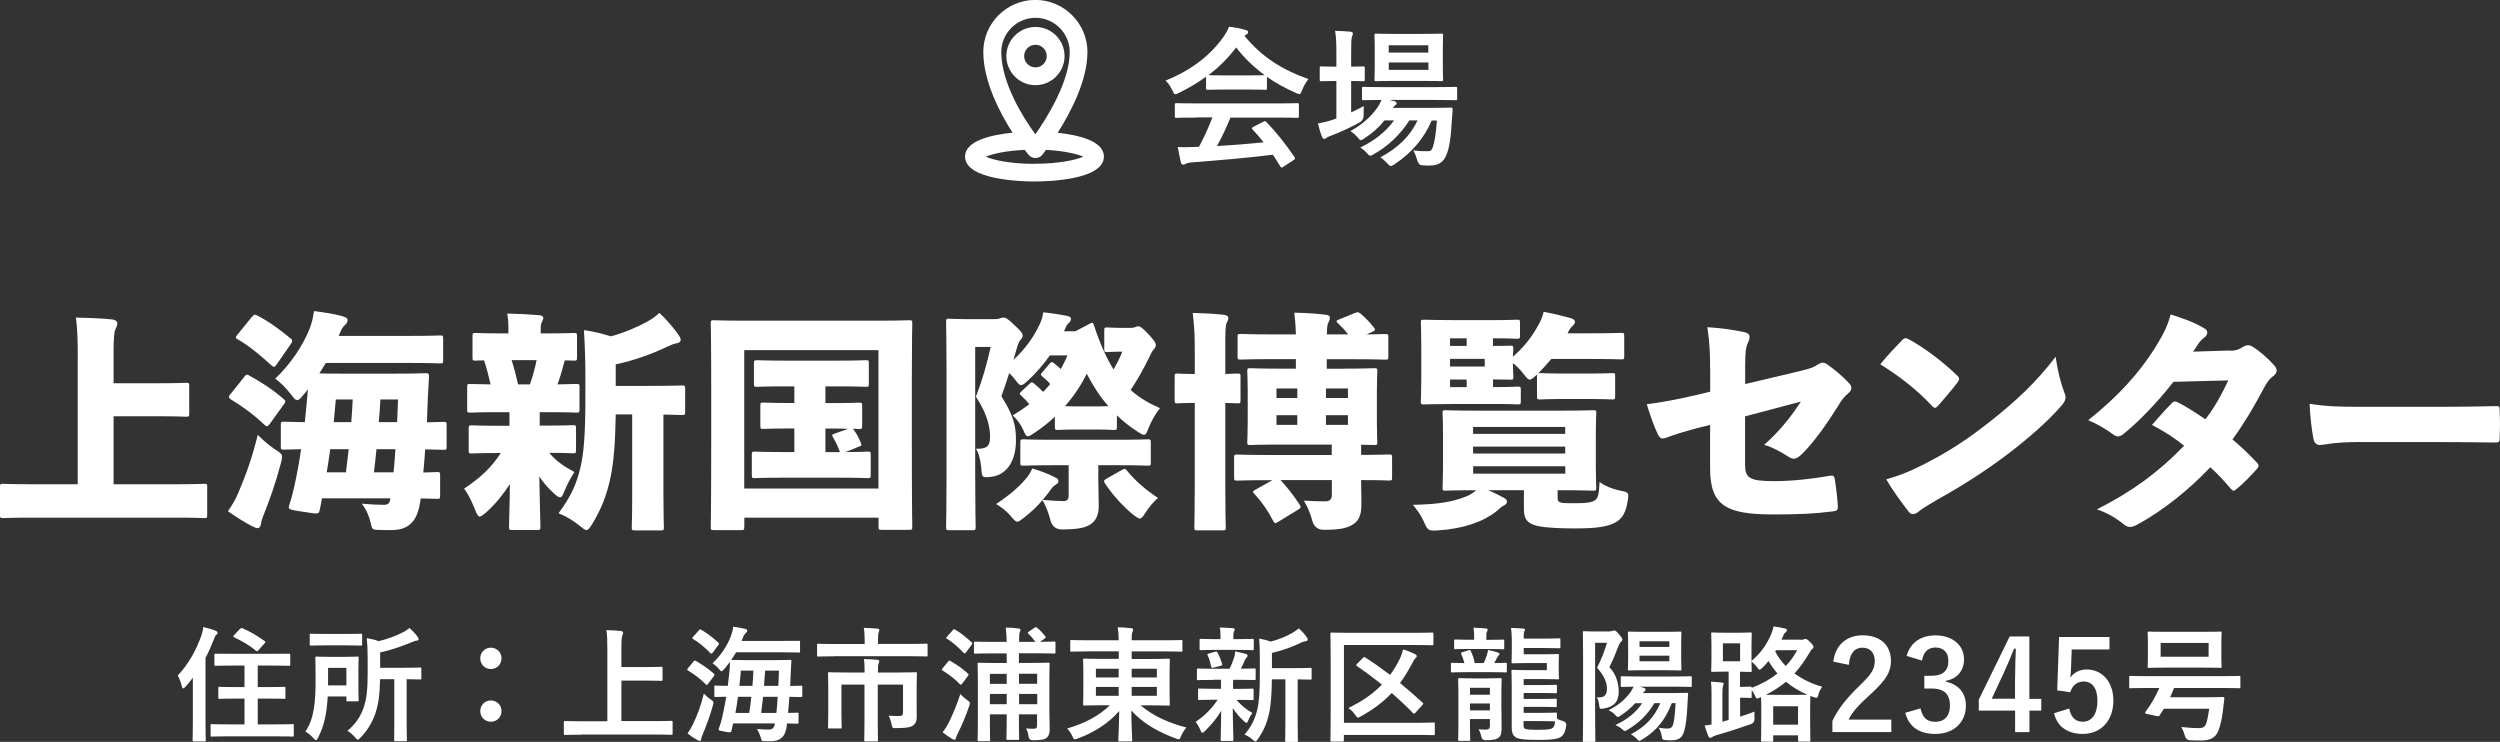 <svg viewBox="0 0 280.89 83.35" xmlns="http://www.w3.org/2000/svg"><rect x="0" y="0" width="280.89" height="83.35" fill="#333333" stroke="none"/><g fill="#fff"><path d="m8.74 40.54c0-2.24-.03-3.51-.21-4.86 1.25.03 2.86.08 4.08.21.31.03.57.21.57.39 0 .29-.1.49-.21.7-.13.29-.21.99-.21 2.52v3.56h5.1c2.13 0 2.86-.05 3.04-.05.34 0 .36.03.36.36v3.09c0 .34-.03.36-.36.36-.18 0-.91-.05-3.04-.05h-5.1v7.64h6.94c2.29 0 3.04-.05 3.22-.05.34 0 .36.03.36.34v3.15c0 .34-.03.36-.36.36-.18 0-.94-.05-3.22-.05h-16.14c-2.26 0-3.04.05-3.2.05-.34 0-.36-.03-.36-.36v-3.15c0-.31.03-.34.36-.34.16 0 .94.05 3.2.05h5.17v-13.88z"/><path d="m26.78 55.36c.81-1.9 1.56-3.93 2.18-6.5.57.57 1.25 1.17 1.95 1.64.57.36.78.49.78.83 0 .18-.05.44-.16.81-.55 2.11-1.25 4.08-1.95 5.82-.13.34-.23.65-.26.91-.03.23-.16.47-.36.47-.18 0-.36-.08-.62-.21-.75-.39-1.69-.96-2.73-1.69.55-.81.86-1.33 1.17-2.08zm.65-13.01c.23-.29.34-.31.62-.13 1.35.75 2.57 1.53 3.8 2.6.13.1.21.18.21.29 0 .08-.05.18-.16.31l-1.61 2.24c-.13.16-.21.23-.29.23-.1 0-.18-.05-.31-.18-1.14-1.09-2.42-2.03-3.74-2.83-.16-.1-.23-.21-.23-.29s.05-.18.16-.29l1.56-1.95zm.88-6.73c.23-.31.31-.31.62-.16 1.3.68 2.47 1.53 3.72 2.57.13.1.18.18.18.29 0 .08-.05.18-.16.34l-1.59 2.29c-.13.18-.18.26-.29.26-.08 0-.16-.05-.29-.16-1.14-1.04-2.52-2.21-3.77-2.91-.16-.08-.23-.16-.23-.23s.08-.18.18-.31l1.61-1.98zm7.86 20.36c-.05.39-.13.78-.23 1.22-.08.36-.08.49-.44.49-.26 0-.68-.08-1.38-.18-1.74-.26-1.79-.26-1.59-.86.18-.55.36-1.17.52-1.92.31-1.38.57-2.81.78-4.26-1.27.03-1.79.05-1.92.05-.34 0-.36-.03-.36-.36v-2.42c0-.34.03-.36.36-.36.16 0 .75.03 2.34.05.1-1.12.23-2.18.31-3.25 0-.16.03-.29.03-.44-.16.23-.34.44-.52.65-.31.39-.49.57-.68.57s-.36-.21-.68-.62c-.55-.73-1.22-1.4-1.79-1.79 1.64-1.56 3.09-3.64 3.87-5.62.23-.6.39-1.25.49-1.98 1.25.16 2.44.36 3.09.55.47.13.68.23.68.47 0 .21-.1.36-.26.52-.23.21-.42.42-.65 1.07l-.08.18h8.01c2.37 0 3.2-.05 3.38-.05.31 0 .34.03.34.34v2.44c0 .34-.03.36-.34.36-.18 0-1.01-.05-3.38-.05h-9.46c-.23.39-.49.78-.73 1.17.52.03 1.27.03 2.39.03h6.21c2.31 0 3.15-.05 3.33-.05.34 0 .39.05.39.39-.05.75-.1 1.69-.13 2.37-.03.94-.08 1.85-.1 2.76 1.22-.03 1.72-.05 1.85-.05.34 0 .36.03.36.36v2.42c0 .34-.03.36-.36.36-.13 0-.68-.03-2.05-.05-.05.86-.13 1.72-.21 2.6 1.01-.03 1.43-.05 1.53-.05.34 0 .36.03.36.36v2.29c0 .34-.03.36-.36.36-.1 0-.62-.03-1.82-.05-.31 2.52-1.25 3.56-3.33 3.56-.62 0-1.09 0-1.66-.03-.44-.03-.49-.13-.62-.73-.16-.73-.47-1.51-1.01-2.21.86.08 1.9.13 2.44.13.47 0 .68-.1.78-.73h-7.7zm.93-5.51c-.1.86-.26 1.74-.39 2.6h2.16c.1-.86.21-1.74.31-2.6zm2.37-3.04c.08-.86.1-1.69.16-2.55h-1.9c-.08.83-.16 1.69-.23 2.55h1.98zm2.83 3.04c-.08.86-.18 1.74-.29 2.6h2.21c.08-.86.16-1.74.21-2.6zm2.32-3.04c.03-.88.08-1.74.1-2.55h-1.98c-.05.86-.1 1.69-.18 2.55h2.05z"/><path d="m57.25 46.31h-1.22c-2.26 0-3.02.05-3.2.05-.31 0-.34-.03-.34-.34v-2.52c0-.34.03-.36.34-.36.16 0 .73.03 2.29.05-.21-.91-.44-1.82-.73-2.7-.62 0-.86.03-.94.03-.34 0-.36-.03-.36-.36v-2.39c0-.34.03-.36.36-.36.16 0 .91.05 3.07.05h.6v-.62c0-.57-.03-1.09-.13-1.61 1.22.03 2.34.08 3.56.18.31.03.49.13.49.31 0 .16-.08.29-.16.47-.1.23-.13.39-.13.75v.52h.65c2.13 0 2.89-.05 3.04-.05.36 0 .39.03.39.36v2.39c0 .34-.03.36-.39.36-.08 0-.36-.03-.99-.03-.23.91-.49 1.82-.81 2.7 1.27-.03 1.85-.05 2.11-.05.34 0 .36.03.36.36v2.52c0 .31-.03.34-.36.34-.16 0-.94-.05-3.2-.05h-.91v1.51h.6c2.21 0 2.96-.05 3.12-.05.34 0 .36.03.36.36v2.44c0 .34-.03.36-.36.36-.16 0-.81-.05-2.65-.05.75.91 1.66 1.53 2.83 2.16-.34.55-.73 1.14-1.22 2.37-.13.31-.23.47-.39.47-.18 0-.42-.18-.78-.52-.52-.49-1.07-1.09-1.56-1.82.05 3.12.13 4.84.13 5.62 0 .36-.03.39-.36.39h-2.83c-.31 0-.34-.03-.34-.39 0-.7.08-2.18.1-4.76-.78 1.17-1.64 2.26-2.7 3.2-.34.29-.55.44-.68.44-.18 0-.31-.21-.47-.62-.39-.99-.83-1.92-1.3-2.52 1.79-1.17 3.07-2.37 4.13-4h-.1c-2.21 0-2.96.05-3.15.05-.34 0-.36-.03-.36-.36v-2.44c0-.34.03-.36.36-.36.18 0 .94.05 3.15.05h1.07v-1.51zm2.29-3.12c.31-.88.57-1.82.75-2.73h-2.81c.29.88.52 1.82.73 2.73zm15 12.63c0 2.18.05 3.25.05 3.41 0 .34-.03.36-.36.36h-2.89c-.34 0-.36-.03-.36-.36 0-.18.05-1.22.05-3.41v-9.26h-1.85c-.05 3.22-.23 5.64-.68 7.51-.39 1.64-.91 3.07-1.98 4.84-.29.44-.44.65-.62.65s-.39-.18-.78-.49c-.73-.6-1.61-1.12-2.37-1.4 1.35-1.82 2-3.17 2.47-5.17.36-1.53.55-3.59.55-7.72v-2.57c0-1.64-.05-3.22-.16-5.12 1.2.18 2.05.39 3.02.7 1.46-.39 2.86-.99 3.98-1.59.62-.34.99-.6 1.48-1.04.75.68 1.53 1.61 2.08 2.37.23.34.31.47.31.65 0 .21-.18.34-.44.39-.31.05-.6.16-1.09.39-1.69.81-3.67 1.53-5.77 1.98v2.42h3.51c2.76 0 3.74-.05 3.93-.05.34 0 .36.03.36.36v2.6c0 .34-.03.36-.36.36-.13 0-.7-.03-2.08-.05v9.26z"/><path d="m83.62 59.2c0 .34-.03.36-.36.36h-3.04c-.34 0-.36-.03-.36-.36 0-.18.05-2.13.05-10.35v-5.15c0-5.17-.05-7.18-.05-7.36 0-.34.03-.36.36-.36.18 0 1.01.05 3.33.05h15.26c2.31 0 3.15-.05 3.33-.05.34 0 .36.03.36.36 0 .16-.05 2.18-.05 6.34v6.14c0 8.22.05 10.19.05 10.35 0 .34-.03.36-.36.36h-3.07c-.34 0-.36-.03-.36-.36v-1.01h-15.08v1.04zm15.08-4.31v-15.55h-15.08v15.55zm-5.96-9.6h.81c2.08 0 2.81-.05 2.96-.05.34 0 .36.03.36.36v2.24c0 .34-.03.36-.36.36-.08 0-.26 0-.68-.03.36.44.68 1.04.88 1.56.13.31.1.34-.18.44l-1.53.62c1.72 0 2.31-.05 2.47-.05.34 0 .36.03.36.36v2.26c0 .34-.03.36-.36.36-.18 0-.96-.05-3.33-.05h-6.01c-2.34 0-3.12.05-3.3.05-.34 0-.36-.03-.36-.36v-2.26c0-.34.03-.36.36-.36.18 0 .96.05 3.3.05h1.12v-2.65h-.47c-2.11 0-2.83.05-2.99.05-.34 0-.36-.03-.36-.36v-2.24c0-.34.03-.36.36-.36.16 0 .88.05 2.99.05h.47v-1.87h-.96c-2.26 0-3.07.05-3.22.05-.34 0-.36-.03-.36-.36v-2.29c0-.31.03-.34.36-.34.16 0 .96.05 3.22.05h5.75c2.26 0 3.07-.05 3.22-.05.34 0 .36.03.36.34v2.29c0 .34-.03.36-.36.36-.16 0-.96-.05-3.22-.05h-1.3v1.87zm1.64 5.52-.03-.08c-.23-.62-.47-1.12-.75-1.59-.16-.26-.16-.31.23-.44l1.46-.52c-.68-.03-.99-.03-1.74-.03h-.81v2.65h1.64z"/><path d="m117.99 39.89c-.73 1.04-1.59 2.03-2.52 2.89-.36.34-.57.49-.75.49-.21 0-.36-.21-.73-.7-.18-.23-.39-.47-.6-.65-.29.91-.57 1.79-.88 2.6 1.33 2.13 1.64 3.2 1.64 4.94 0 2.34-1.04 3.9-2.76 4.11-1.07.13-1.07.08-1.14-1.04-.1-.99-.31-1.69-.6-2.11 1.22.03 1.59-.26 1.59-1.33s-.29-2.55-1.59-4.52c.78-2.03 1.22-3.64 1.66-5.59h-1.74v14.43c0 3.59.05 5.64.05 5.8 0 .34-.03.36-.36.36h-2.6c-.34 0-.36-.03-.36-.36 0-.18.05-2.16.05-5.8v-11.39c0-3.61-.05-5.64-.05-5.85 0-.34.03-.36.36-.36.18 0 .78.05 1.92.05h3.12c.29 0 .47-.03.62-.08.18-.08.29-.1.44-.1.23 0 .44.1 1.2.83.81.75.94.96.94 1.2 0 .18-.08.31-.26.49-.18.21-.31.6-.49 1.25-.1.34-.18.68-.29.99 1.3-1.2 2.29-2.55 2.99-4.08.18-.39.31-.83.36-1.27.99.1 1.9.26 2.63.39.42.08.49.21.49.36 0 .13-.08.31-.21.42-.16.13-.29.29-.47.73l-.1.23h1.27l1.59-.83c.34-.18.39-.18.49.13.7 2.13 1.43 3.74 2.21 4.99.36-.62.7-1.27.99-2h-.42c-.57 0-1.09.05-1.25.05-.34 0-.36-.03-.36-.36v-2.05c0-.34.03-.36.36-.36.16 0 .62.05 1.72.05h.94c.18 0 .36-.05.44-.08.13-.05.21-.1.36-.1.23 0 .49.21 1.12.86.73.78.86 1.07.86 1.25s-.13.36-.29.55c-.18.21-.34.57-.55 1.01-.68 1.38-1.33 2.5-2 3.48.99.91 2.08 1.51 3.3 2.05-.52.65-.94 1.4-1.25 2.16-.23.57-.31.83-.55.83-.16 0-.39-.13-.78-.39-.81-.52-1.56-1.12-2.26-1.79v1.3c0 .31-.03.34-.36.34-.16 0-.6-.05-2.08-.05h-2.08c-1.48 0-1.92.05-2.11.05-.31 0-.34-.03-.34-.34v-1.14c-.7.65-1.43 1.22-2.24 1.77-.39.26-.62.42-.78.42-.21 0-.34-.23-.55-.75-.34-.73-.75-1.2-1.17-1.59.68-.42 1.3-.83 1.87-1.27-.26-.31-.49-.57-.86-.91-.13-.13-.21-.18-.21-.26s.08-.16.21-.29l.83-.78c.16-.13.23-.21.31-.21s.16.05.29.16c.34.29.62.55.99.91.26-.29.55-.57.78-.88-.23-.29-.49-.52-.83-.81-.13-.1-.21-.18-.21-.26s.08-.16.21-.31l.73-.86c.13-.16.21-.23.29-.23s.16.08.31.18c.26.21.47.39.7.6.26-.47.52-.99.75-1.53h-1.98zm5.41 13.98c0 .7.05 2.03.05 3.02s-.34 1.64-.94 2.03c-.57.39-1.43.55-3.17.57q-1.07 0-1.33-1.09c-.21-.83-.55-1.66-.88-2.21-.57.68-1.25 1.33-2.05 1.95-.39.31-.6.47-.78.47-.21 0-.39-.21-.78-.68-.49-.57-1.14-1.04-1.61-1.3 1.48-.96 2.6-1.95 3.3-2.78.29-.31.57-.75.78-1.22.99.31 1.77.6 2.57 1.01.29.13.36.26.36.42s-.1.29-.29.39c-.29.16-.44.36-.73.78-.23.31-.49.62-.75.94.96.08 1.87.13 2.37.13.34 0 .55-.18.55-.6v-3.43h-1.64c-2.42 0-3.25.05-3.43.05-.34 0-.36-.03-.36-.36v-2.21c0-.36.03-.39.36-.39.18 0 1.01.05 3.43.05h7.1c2.42 0 3.25-.05 3.41-.05.34 0 .36.03.36.39v2.21c0 .34-.03.36-.36.36-.16 0-.99-.05-3.41-.05h-2.13v1.61zm-.34-8.21c.7 0 1.17 0 1.48-.03-.99-1.09-1.77-2.37-2.44-3.64-.65 1.33-1.48 2.55-2.44 3.64.31.03.73.03 1.33.03h2.08zm2.99 7.15c.34-.21.39-.16.6.1.88 1.09 2.08 2.13 3.46 3.04-.44.36-.96.96-1.38 1.61-.31.49-.47.7-.68.7-.18 0-.39-.18-.81-.49-1.27-1.09-2.26-2.21-3.09-3.46-.18-.31-.13-.34.21-.55l1.69-.96z"/><path d="m134.24 45.27c-1.3 0-1.74.05-1.9.05-.34 0-.36-.03-.36-.36v-2.63c0-.34.03-.36.36-.36.16 0 .6.05 1.9.05v-2.57c0-1.87-.05-2.76-.23-4.29 1.27.03 2.29.08 3.51.21.31.03.49.18.49.34 0 .23-.1.39-.18.57-.16.36-.16 1.01-.16 3.09v2.65c.88-.03 1.2-.05 1.35-.05.34 0 .36.03.36.36v2.63c0 .34-.03.36-.36.36-.16 0-.47-.03-1.35-.05v9.36c0 2.86.05 4.45.05 4.6 0 .34-.03.36-.36.36h-2.83c-.31 0-.34-.03-.34-.36 0-.18.05-1.74.05-4.58v-9.39zm16.69-3.85c2.39 0 3.25-.05 3.46-.05.34 0 .36.03.36.36 0 .18-.05.88-.05 2.29v3.38c0 1.38.05 2.08.05 2.26 0 .31-.03.34-.36.34-.13 0-.55-.03-1.46-.03v1.14c2.16 0 2.94-.05 3.12-.05.34 0 .36.05.36.39v2.18c0 .34-.03.36-.36.36-.18 0-.96-.05-3.12-.05v.16c0 .73.03 1.38.03 2.18 0 .94.03 1.92-.81 2.55-.7.49-1.43.68-3.33.7q-1.09.03-1.38-1.04c-.21-.81-.57-1.64-.94-2.24.94.05 1.56.08 2.39.08.52 0 .75-.23.75-.73v-1.66h-5.77c.7.75 1.46 1.69 2.13 2.73.08.13.13.21.13.29 0 .1-.08.18-.29.31l-2.21 1.35c-.16.08-.26.16-.34.16s-.13-.08-.23-.23c-.55-1.09-1.3-2.18-2.11-3.04-.1-.1-.16-.18-.16-.26s.1-.16.31-.26l1.87-1.04h-.39c-2.5 0-3.38.05-3.56.05-.34 0-.36-.03-.36-.36v-2.21c0-.34.03-.36.36-.36.18 0 1.07.05 3.56.05h7.05v-1.17h-5.69c-2.42 0-3.28.05-3.46.05-.31 0-.34-.03-.34-.34 0-.18.05-.88.05-2.26v-3.38c0-1.4-.05-2.08-.05-2.29 0-.34.03-.36.34-.36.18 0 1.04.05 3.46.05h1.66v-1.07h-2.65c-2.5 0-3.38.05-3.54.05-.34 0-.36-.03-.36-.36v-2.16c0-.34.03-.36.36-.36.16 0 1.04.05 3.54.05h2.65c-.03-1.12-.08-1.61-.18-2.44 1.27.03 2.29.08 3.51.23.31.03.49.13.49.34 0 .16-.05.31-.16.52s-.16.47-.18 1.35h2.39c-.34-.47-.73-.86-1.14-1.25-.1-.1-.16-.16-.16-.23s.1-.13.23-.18l1.85-.75c.36-.16.44-.05.68.13.52.44.86.81 1.38 1.43.1.13.18.23.18.31 0 .1-.13.18-.39.29l-.55.26c1.38-.03 1.95-.05 2.08-.05.34 0 .36.03.36.36v2.16c0 .34-.03.36-.36.36-.18 0-1.07-.05-3.54-.05h-3.02v1.07h1.82zm-5.17 3.3v-1.07h-2.34v1.07zm-2.34 3.02h2.34v-1.09h-2.34zm5.56-3.02h2.47v-1.07h-2.47zm0 1.93v1.09h2.47v-1.09z"/><path d="m167.18 55.07c.65.26 1.25.57 1.82.88.29.16.34.31.31.47-.03.21-.18.29-.42.42-.21.1-.44.34-.75.6-1.43 1.14-3.64 1.98-6.66 2.16-.99.05-1.07 0-1.51-1.01-.31-.7-.73-1.27-1.22-1.87 2.86-.05 4.52-.34 6.03-.96.42-.16.75-.39 1.07-.68-2.39 0-3.25.05-3.43.05-.31 0-.34-.03-.34-.36 0-.18.05-.88.05-2.31v-3.69c0-1.46-.05-2.13-.05-2.34 0-.31.03-.34.34-.34.18 0 1.09.05 3.59.05h9.39c2.5 0 3.38-.05 3.59-.05.34 0 .36.03.36.34 0 .18-.05.88-.05 2.34v3.69c0 1.43.05 2.13.05 2.31 0 .34-.03.36-.36.36-.21 0-1.09-.05-3.59-.05h-.39v.81c0 .34.05.49.34.57.26.08.7.08 1.66.08 1.25 0 1.79-.08 2.16-.31.34-.23.49-.52.55-2.08.52.42 1.48.81 2.39.99.88.18.91.21.78 1.09-.21 1.33-.57 1.9-1.14 2.31-.86.62-2.26.83-4.71.83-2.89 0-4.39-.18-4.99-.52-.57-.29-.83-.73-.83-1.69v-2.08h-4.03zm2.81-13.99c0 .75.05 1.07.05 1.22 0 .34-.03.36-.34.36-.16 0-.78-.03-1.95-.03v.86h.42c1.64 0 2.18-.05 2.34-.05.34 0 .36.03.36.34v1.3c0 .34-.03.36-.36.36-.16 0-.7-.05-2.34-.05h-4.58c-2.21 0-3.43.05-3.59.05-.34 0-.36-.03-.36-.36 0-.18.05-1.01.05-2.63v-3.56c0-1.61-.05-2.44-.05-2.63 0-.31.03-.34.36-.34.16 0 1.38.05 3.59.05h3.87c2.08 0 2.81-.05 2.96-.05.34 0 .36.03.36.34v1.46c0 .31-.03.34-.36.34-.16 0-.81-.05-2.68-.05v.86c1.17 0 1.79-.03 1.95-.03.31 0 .34.03.34.36 0 .13-.03.36-.05.88 1.09-.94 2.03-2.05 2.81-3.46.29-.49.52-1.01.65-1.59.96.18 1.98.42 2.91.68.39.1.6.23.6.44 0 .16-.05.26-.21.42-.18.16-.39.39-.62.88h2.34c2.57 0 3.48-.05 3.67-.05.34 0 .36.03.36.36v2.26c0 .34-.03.36-.36.36-.18 0-1.09-.05-3.67-.05h-4.16c-.47.55-.94 1.09-1.46 1.59h.21c.18 0 .75.05 2.55.05h2.99c1.77 0 2.37-.05 2.52-.05.34 0 .36.03.36.36v2.24c0 .34-.03.36-.36.36-.16 0-.75-.05-2.52-.05h-2.99c-1.79 0-2.37.05-2.55.05-.34 0-.36-.03-.36-.36v-2.44c-.39.36-.6.57-.81.57s-.39-.23-.73-.68c-.39-.49-.78-.88-1.17-1.17v.26zm-5.2-2.21v-.86h-1.87v.86zm2.03 2.31v-.86h-3.9v.86zm-3.9 1.46v.86h1.87v-.86zm12.94 6.11v-.78h-10.35v.78zm0 2.21v-.78h-10.35v.78zm-10.34 2.26h10.35v-.83h-10.35z"/><path d="m192.14 41.47c0-1.95-.05-2.89-.31-4.71 1.66.1 3.22.34 4.32.6.29.08.42.26.42.49 0 .18-.05.42-.18.65-.23.49-.31 1.12-.31 2.57v2.08l6.37-1.51c.94-.23 1.38-.39 1.79-.68.21-.13.39-.21.55-.21s.31.05.49.18c.7.49 1.64 1.22 2.47 2.13.18.18.26.34.26.52 0 .23-.13.44-.42.68-.44.34-.81.91-1.14 1.46-1.22 1.95-2.63 3.95-3.95 5.25-.39.39-.68.57-.96.57-.18 0-.39-.08-.6-.23-.88-.55-1.79-1.07-2.73-1.33 1.69-1.48 3.04-3.17 4.13-4.86l-6.27 1.66v5.46c0 1.46.52 1.82 3.25 1.82 2.03 0 4.34-.26 6.24-.6.49-.08.55.05.62.57.13.81.26 1.95.31 2.83.03.44-.08.55-.6.6-1.98.26-3.82.34-6.68.34-5.28 0-7.07-1.01-7.07-5.17v-4.89l-1.46.36c-1.43.39-2.73.78-3.48 1.09-.16.05-.29.08-.39.08-.21 0-.36-.13-.52-.44-.44-.86-.86-2.13-1.27-3.41 1.61-.21 3.22-.49 5.36-.99l1.77-.42v-2.57z"/><path d="m219.83 42.12c.18.18.29.31.29.47 0 .1-.08.23-.21.42-.6.78-1.53 1.87-2.13 2.55-.16.16-.26.26-.39.26-.1 0-.21-.1-.36-.26-1.66-1.77-3.59-3.28-5.77-4.63.75-.94 1.72-1.95 2.44-2.7.16-.16.26-.23.42-.23.1 0 .23.05.42.16 1.74.96 3.8 2.52 5.3 3.98zm-3.85 10.14c2.86-1.46 4.91-2.76 7.67-4.94 2.78-2.21 5.07-4.29 7.31-7.23.21 1.51.6 3.02.96 3.95.1.23.16.42.16.6 0 .31-.16.6-.52 1.01-1.51 1.72-3.67 3.61-5.82 5.25-2.6 1.98-5.15 3.61-8.09 5.25-1.2.7-1.74 1.04-2.11 1.35-.21.18-.42.26-.6.26-.16 0-.31-.05-.44-.21-.94-1.2-1.82-2.42-2.57-3.69 1.43-.42 2.5-.81 4.06-1.61z"/><path d="m250.54 39.42c.75-.03 1.07-.18 1.43-.42.21-.13.42-.21.6-.21s.36.05.55.18c.75.47 1.69 1.27 2.37 2.05.21.23.31.44.31.62 0 .23-.16.44-.39.62-.34.23-.65.62-.94 1.14-1.17 2.24-2.34 4.19-3.64 5.98.86.7 1.66 1.46 2.7 2.55.16.16.23.26.23.39s-.08.26-.23.42c-.6.68-1.48 1.59-2.21 2.18-.16.13-.26.21-.36.21s-.21-.08-.31-.21c-.57-.68-1.53-1.74-2.31-2.42-2.39 2.52-5.3 4.86-8.16 6.42-.34.18-.6.29-.86.29-.21 0-.42-.08-.65-.26-1.01-.81-1.92-1.33-3.07-1.72 3.93-2 6.79-4.06 9.8-7.15-.91-.75-2.18-1.59-3.61-2.34.7-.78 1.38-1.61 2.21-2.42.1-.13.23-.21.39-.21.08 0 .18.03.31.1.96.47 2.08 1.22 3.09 1.9 1.07-1.38 1.92-2.96 2.57-4.37l-6.16.16c-1.95 2.5-4.16 4.71-5.67 5.9-.21.16-.39.23-.57.23s-.34-.08-.52-.21c-.81-.6-1.77-1.17-2.81-1.61 3.38-2.7 5.72-5.3 7.49-8.11.99-1.61 1.38-2.39 1.77-3.77 1.38.44 2.76.91 3.85 1.61.18.1.26.26.26.42 0 .21-.13.42-.34.57-.31.23-.55.52-.7.75-.18.29-.31.49-.55.83l4.13-.13z"/><path d="m265.25 49.66c-1.74 0-2.86.1-3.59.21-.55.08-.86.13-1.04.13-.31 0-.6-.23-.68-.65-.21-1.04-.39-2.63-.44-3.98 1.85.29 3.15.34 6.01.34h8.48c2.39 0 4.13-.03 6.42-.08.36-.03.44.05.44.39.05 1.01.05 2.21 0 3.28 0 .31-.1.42-.44.42-2.24-.03-3.98-.05-6.14-.05h-9.02z"/><path d="m21.64 76.18c-.25.34-.53.67-.81.99-.11.13-.2.18-.25.18s-.1-.07-.15-.24c-.1-.45-.29-.94-.46-1.21 1.22-1.3 2.06-2.83 2.65-4.47.11-.32.18-.63.22-.98.5.13.97.24 1.39.42.15.07.21.11.21.21s-.03.17-.14.25c-.1.07-.17.2-.29.56-.27.69-.57 1.37-.92 2.03v7.1c0 1.37.03 2.06.03 2.13 0 .14-.01.15-.14.15h-1.2c-.13 0-.14-.01-.14-.15 0-.08.03-.76.03-2.13v-4.86zm4.12 6.55c-1.37 0-1.86.03-1.95.03-.14 0-.15-.01-.15-.17v-1.08c0-.14.01-.15.15-.15.08 0 .58.03 1.95.03h1.71v-2.9h-.94c-1.3 0-1.75.03-1.83.03-.15 0-.17-.01-.17-.15v-1.05c0-.14.01-.15.17-.15.08 0 .53.03 1.83.03h.94v-2.42h-1.32c-1.36 0-1.82.03-1.91.03-.14 0-.15-.01-.15-.15v-1.06c0-.15.01-.15.15-.15.08 0 .55.01 1.91.01h4.38c1.34 0 1.82-.01 1.91-.01.15 0 .17 0 .17.15v1.06c0 .14-.01.15-.17.15-.08 0-.56-.03-1.91-.03h-1.57v2.42h1.11c1.32 0 1.76-.03 1.85-.03.14 0 .15.01.15.15v1.05c0 .14-.01.15-.15.15-.08 0-.53-.03-1.85-.03h-1.11v2.9h1.97c1.37 0 1.85-.03 1.93-.03.14 0 .15.01.15.15v1.08c0 .15-.01.17-.15.17-.08 0-.56-.03-1.93-.03h-5.18zm1.22-12.07c.1-.11.17-.11.29-.06.81.34 1.65.84 2.44 1.41.07.06.11.08.11.13 0 .03-.04.08-.1.15l-.66.74c-.14.17-.2.17-.31.08-.7-.59-1.61-1.12-2.44-1.5-.07-.04-.1-.07-.1-.11s.03-.08.1-.15l.66-.7z"/><path d="m36.82 78.26c-.1 1.86-.39 3.29-1.08 4.62-.1.18-.15.28-.24.28-.07 0-.15-.08-.28-.22-.28-.32-.62-.59-.91-.74 1.01-1.46 1.15-3.4 1.15-5.94 0-1.53-.03-2.26-.03-2.34 0-.14.01-.15.15-.15.1 0 .41.03 1.42.03h1.75c.99 0 1.33-.03 1.4-.03.14 0 .15.01.15.15 0 .08-.03.46-.03 1.3v2.14c0 .85.03 1.19.03 1.27 0 .15-.01.17-.15.17h-1.08c-.14 0-.15-.01-.15-.17v-.38h-2.1zm2.1-7.03c1.16 0 1.54-.03 1.62-.03.14 0 .15.01.15.15v1.02c0 .15-.01.17-.15.17-.08 0-.46-.03-1.62-.03h-2.35c-1.15 0-1.54.03-1.62.03-.14 0-.15-.01-.15-.17v-1.02c0-.14.01-.15.15-.15.08 0 .48.03 1.62.03zm-2.06 3.81v1.97h2.06v-1.97zm5.84 1.3c-.03 1.6-.15 2.66-.49 3.71-.35 1.09-.92 2.02-1.72 2.84-.14.15-.21.22-.29.22-.07 0-.14-.07-.28-.24-.25-.29-.56-.56-.88-.76.9-.74 1.54-1.68 1.88-2.79.24-.8.39-1.71.39-3.63v-1.71c0-.84-.03-1.53-.1-2.28.49.08.91.18 1.33.34.85-.2 1.93-.57 2.72-.99.32-.15.5-.29.74-.49.32.27.66.63.92.99.08.1.11.17.11.28 0 .08-.1.14-.22.15-.15.01-.29.07-.53.17-1.19.49-2.4.9-3.57 1.16v1.72h2.56c1.37 0 1.84-.03 1.92-.03.14 0 .15.01.15.15v1.04c0 .14-.01.15-.15.15-.08 0-.48-.01-1.5-.03v5.08c0 1.12.03 1.67.03 1.75 0 .13-.01.14-.14.14h-1.15c-.13 0-.14-.01-.14-.14 0-.1.01-.63.01-1.75v-5.08h-1.6z"/><path d="m56.35 73.96c0 .69-.53 1.21-1.2 1.21s-1.19-.52-1.19-1.21c0-.64.5-1.19 1.19-1.19s1.2.55 1.2 1.19zm0 5.93c0 .69-.53 1.2-1.2 1.2s-1.19-.52-1.19-1.2c0-.64.5-1.19 1.19-1.19s1.2.55 1.2 1.19z"/><path d="m65.28 82.55c-1.26 0-1.7.03-1.78.03-.14 0-.15-.01-.15-.15v-1.27c0-.14.01-.15.15-.15.08 0 .52.03 1.78.03h2.96v-7.9c0-1.13-.01-1.71-.11-2.34.53.01 1.16.04 1.64.1.14.01.25.1.25.18 0 .11-.06.21-.1.32-.06.15-.1.5-.1 1.34v2.21h2.75c1.22 0 1.64-.03 1.72-.03.14 0 .15.01.15.15v1.28c0 .14-.01.15-.15.15-.08 0-.5-.03-1.72-.03h-2.75v4.55h3.82c1.26 0 1.7-.03 1.78-.03.14 0 .15.01.15.15v1.27c0 .14-.01.15-.15.15-.08 0-.52-.03-1.78-.03h-8.36z"/><path d="m77.91 74.33c.1-.13.15-.14.28-.07.69.41 1.37.85 2.02 1.43.08.1.08.14 0 .28l-.64.84c-.07.1-.11.14-.15.14s-.07-.03-.13-.07c-.59-.6-1.3-1.13-1.98-1.54-.07-.04-.1-.07-.1-.11s.03-.08.08-.15l.62-.74zm-.03 7c.45-.94.87-2.02 1.2-3.4.24.24.5.48.77.66.34.22.35.25.25.67-.31 1.15-.74 2.25-1.13 3.21-.11.24-.18.42-.18.56 0 .1-.06.22-.14.22-.1 0-.18-.04-.31-.11-.34-.18-.69-.42-1.09-.73.27-.39.43-.67.63-1.08zm.63-10.5c.11-.14.15-.14.28-.07.66.38 1.3.88 1.92 1.44.1.08.11.13-.01.29l-.62.83c-.11.14-.14.15-.27.06-.57-.6-1.3-1.22-1.93-1.58-.13-.07-.13-.1 0-.25l.63-.71zm1.75 6.35c0-.14.01-.15.15-.15.07 0 .43.03 1.36.03.08-.59.14-1.18.2-1.76.03-.29.04-.6.04-.94-.21.29-.43.57-.66.84-.13.15-.21.22-.28.22-.08 0-.15-.08-.28-.24-.24-.29-.49-.5-.73-.66.95-.88 1.7-2.07 2.06-3.05.15-.42.24-.77.25-1.06.52.07 1.02.17 1.33.24.18.04.25.11.25.21s-.06.17-.13.24c-.1.1-.21.18-.32.48-.06.15-.11.29-.18.43h4.59c1.29 0 1.75-.01 1.83-.01.14 0 .15 0 .15.14v1.01c0 .15-.01.17-.15.17-.08 0-.55-.03-1.83-.03h-5.21c-.17.29-.35.57-.55.85.1 0 .52.03 1.76.03h3.07c1.25 0 1.68-.03 1.77-.03.14 0 .17.03.17.17-.03.39-.06.83-.07 1.19l-.07 1.57c.81 0 1.13-.03 1.19-.03.15 0 .17.01.17.15v.98c0 .14-.01.15-.17.15-.06 0-.41-.01-1.28-.03-.04.62-.1 1.22-.15 1.81.66 0 .94-.03 1.01-.03.15 0 .17.01.17.15v.94c0 .14-.01.15-.17.15-.07 0-.38-.01-1.13-.03l-.03.31c-.15 1.15-.66 1.69-1.85 1.69-.41 0-.57 0-.74-.01-.22-.01-.22-.03-.34-.45-.1-.31-.22-.63-.42-.91.41.04.98.06 1.32.06s.64-.11.7-.69h-4.69c-.06.27-.11.52-.18.78-.03.15-.04.22-.21.22-.1 0-.27-.03-.55-.08-.73-.13-.74-.13-.66-.36.13-.34.22-.63.34-1.11.18-.79.35-1.61.49-2.45-.8.01-1.13.03-1.19.03-.14 0-.15-.01-.15-.15zm3.92 2.92c.1-.6.17-1.21.24-1.81h-1.5c-.08.59-.18 1.19-.29 1.81zm-.94-4.75c-.04.57-.1 1.13-.17 1.71h1.47c.06-.56.08-1.13.11-1.71h-1.42zm2.5 2.94c-.07.6-.14 1.21-.22 1.81h1.71c.07-.57.11-1.18.15-1.81zm.23-2.94-.13 1.71h1.61c.03-.59.06-1.18.07-1.71z"/><path d="m93.7 73.74c-1.25 0-1.67.03-1.75.03-.14 0-.15-.01-.15-.15v-1.12c0-.15.01-.17.15-.17.08 0 .5.03 1.75.03h3.45v-.49c0-.6-.03-.97-.1-1.32.5.01 1.02.03 1.53.08.13.01.22.06.22.13 0 .1-.04.17-.08.28-.04.13-.07.29-.07.81v.5h3.67c1.25 0 1.67-.03 1.75-.03.14 0 .15.01.15.17v1.12c0 .14-.01.15-.15.15-.08 0-.5-.03-1.75-.03h-8.62zm9.29 5.43c0 .5.01.91.01 1.37 0 .41-.08.7-.34.92-.27.22-.66.34-1.95.35-.43 0-.45 0-.52-.34-.07-.41-.21-.81-.35-1.06.43.03.8.04 1.16.04s.46-.1.46-.46v-3.07h-2.84v4.17c0 1.33.03 1.99.03 2.07 0 .13-.01.14-.15.14h-1.23c-.15 0-.17-.01-.17-.14 0-.1.03-.74.03-2.07v-4.17h-2.59v3.21c0 1.06.03 1.48.03 1.57 0 .14-.01.15-.15.15h-1.25c-.13 0-.14-.01-.14-.15 0-.08.03-.49.03-1.6v-2.91c0-.98-.03-1.42-.03-1.51 0-.14.01-.15.14-.15.08 0 .57.03 1.95.03h2.02v-.21c0-.59-.01-.94-.07-1.3.5.01.99.03 1.5.08.14.01.22.07.22.15s-.04.17-.08.27c-.04.13-.07.29-.07.77v.24h2.28c1.37 0 1.86-.03 1.95-.03.14 0 .15.01.15.15 0 .1-.03.6-.03 1.64z"/><path d="m106.52 74.34c.1-.13.15-.14.28-.07.69.41 1.32.83 1.95 1.4.06.04.07.08.07.13s-.01.08-.07.15l-.63.84c-.07.1-.11.14-.15.14s-.07-.03-.13-.07c-.59-.6-1.25-1.11-1.92-1.51-.07-.04-.1-.07-.1-.11s.03-.08.08-.15l.62-.74zm2.16 4.32c.21.15.29.21.29.34 0 .08-.04.18-.08.34-.36 1.08-.81 2.12-1.26 3.03-.11.22-.2.42-.22.55-.03.11-.07.2-.18.2-.07 0-.15-.04-.25-.1-.29-.18-.67-.42-1.07-.74.29-.38.49-.69.69-1.08.43-.9.87-1.89 1.3-3.22.2.22.5.49.79.7zm-1.64-7.85c.11-.14.15-.14.28-.07.66.38 1.23.87 1.85 1.43.1.08.11.13-.01.29l-.62.83c-.11.14-.14.15-.27.06-.58-.6-1.23-1.21-1.86-1.57-.13-.07-.13-.1 0-.25l.63-.71zm9.3 1.3c-.27-.35-.5-.62-.8-.92-.11-.1-.08-.13.08-.24l.62-.42c.15-.1.18-.08.29.01.39.32.62.59.91.95.1.13.07.17-.1.28l-.48.34c1.08 0 1.51-.03 1.58-.03.14 0 .15.01.15.17v1.04c0 .13-.01.14-.15.14-.07 0-.55-.03-1.92-.03h-2.04v1.08h1.39c1.33 0 1.81-.03 1.91-.03.14 0 .15.01.15.15 0 .08-.03.73-.03 2v3.05c0 .83.04 1.74.04 2.19 0 .52-.07.81-.34 1.05-.24.21-.66.27-1.55.28q-.43 0-.49-.45c-.04-.32-.14-.64-.27-.88.34.04.59.04.84.04.29 0 .39-.1.39-.39v-1.23h-2.04v.59c0 1.39.03 2.06.03 2.14 0 .13-.01.14-.15.14h-1.13c-.14 0-.15-.01-.15-.14 0-.1.03-.76.03-2.14v-.59h-1.89v1.04c0 1.18.03 1.75.03 1.82 0 .14-.01.15-.15.15h-1.11c-.14 0-.15-.01-.15-.15 0-.08.03-.63.03-1.86v-4.76c0-1.23-.03-1.79-.03-1.89 0-.14.01-.15.15-.15.1 0 .56.03 1.89.03h1.23v-1.08h-1.6c-1.39 0-1.85.03-1.93.03-.14 0-.15-.01-.15-.14v-1.04c0-.15.01-.17.15-.17.08 0 .55.03 1.93.03h1.6c-.01-.66-.04-1.05-.11-1.61.55.01.97.04 1.44.1.14.01.22.07.22.14 0 .11-.04.18-.08.29-.06.14-.08.42-.08 1.08h1.85zm-3.23 4.73v-1.13h-1.89v1.13zm0 2.28v-1.15h-1.89v1.15zm1.38-3.42v1.13h2.04v-1.13zm2.05 3.42v-1.15h-2.04v1.15z"/><path d="m122.12 73.19c-1.22 0-1.64.03-1.72.03-.14 0-.15-.01-.15-.15v-1.01c0-.14.01-.15.15-.15.08 0 .5.03 1.72.03h3.57c0-.62-.03-.97-.11-1.46.52.01 1.02.04 1.51.1.14.01.22.08.22.14 0 .13-.04.21-.08.31-.07.15-.08.41-.08.91h3.84c1.22 0 1.64-.03 1.72-.03.13 0 .14.01.14.15v1.01c0 .14-.01.15-.14.15-.08 0-.5-.03-1.72-.03h-3.84v.85h2.17c1.37 0 1.86-.03 1.95-.03.15 0 .17.01.17.17 0 .08-.03.45-.03 1.32v2.31c0 .87.03 1.23.03 1.32 0 .14-.01.15-.17.15-.08 0-.57-.03-1.95-.03h-1.16c1.36 1.18 3.18 1.99 5.14 2.49-.25.29-.45.6-.6.97-.11.27-.15.36-.27.36-.07 0-.17-.04-.32-.1-1.82-.66-3.7-1.67-5-3.14.01 1.72.1 3.11.1 3.32 0 .14-.01.15-.15.15h-1.26c-.14 0-.15-.01-.15-.15 0-.21.08-1.55.1-3.26-1.22 1.39-2.83 2.41-4.64 3.08-.15.06-.27.1-.34.1-.11 0-.17-.08-.28-.34-.17-.38-.36-.63-.59-.88 1.92-.56 3.53-1.37 4.8-2.61h-.91c-1.37 0-1.86.03-1.95.03-.14 0-.15-.01-.15-.15 0-.1.03-.45.03-1.32v-2.31c0-.87-.03-1.23-.03-1.32 0-.15.01-.17.15-.17.08 0 .57.03 1.95.03h1.91v-.85h-3.57zm3.57 2.93v-.98h-2.56v.98zm0 2.06v-1h-2.56v1zm1.46-3.04v.98h2.83v-.98zm2.83 2.04h-2.83v1h2.83z"/><path d="m136.34 76.39c-1.23 0-1.64.03-1.72.03-.13 0-.14-.01-.14-.15v-1.01c0-.14.01-.15.14-.15.08 0 .49.03 1.72.03h1.81c.22-.43.39-.9.53-1.33.07-.21.08-.38.1-.62.46.08.81.2 1.22.29.14.04.17.1.17.2 0 .08-.03.14-.11.21s-.14.15-.21.32c-.15.35-.27.6-.43.92.97 0 1.37-.03 1.51-.03s.15.01.15.15v1.01c0 .14-.01.15-.15.15-.08 0-.5-.03-1.72-.03h-.64c-.03.1-.03.28-.03.77v.25h.48c1.19 0 1.6-.03 1.68-.03.14 0 .15.01.15.15v.99c0 .14-.01.15-.15.15-.08 0-.49-.03-1.68-.03h-.1c.53.62 1.13 1.11 1.79 1.47-.15.21-.29.43-.49.9-.06.14-.1.22-.17.22-.06 0-.15-.06-.29-.2-.43-.38-.85-.85-1.25-1.46.01 1.95.07 3.05.07 3.54 0 .14-.01.15-.17.15h-1.11c-.14 0-.15-.01-.15-.15 0-.46.04-1.48.06-3.24-.5.85-1.08 1.53-1.82 2.27-.14.13-.22.2-.29.2-.1 0-.15-.1-.22-.28-.15-.36-.35-.7-.55-.94.99-.66 1.82-1.49 2.48-2.49h-.35c-1.21 0-1.61.03-1.7.03-.14 0-.15-.01-.15-.15v-.99c0-.14.01-.15.15-.15.08 0 .49.03 1.7.03h.73v-.25c0-.32 0-.56-.01-.77h-.81zm.24-3.37c-1.16 0-1.57.03-1.65.03-.14 0-.15-.01-.15-.15v-.97c0-.14.01-.15.15-.15.08 0 .49.03 1.65.03h.55v-.38c0-.32-.01-.63-.08-.92.5.01.95.03 1.46.07.14.01.22.06.22.13 0 .08-.04.15-.08.24-.07.13-.07.24-.07.5v.36h.48c1.16 0 1.55-.03 1.64-.03.15 0 .17.01.17.15v.97c0 .14-.01.15-.17.15-.08 0-.48-.03-1.64-.03h-2.47zm-.21 1.99c-.18.06-.24.04-.28-.11-.11-.45-.2-.84-.39-1.23-.08-.15-.07-.2.13-.24l.71-.21c.17-.04.2-.01.25.1.22.39.39.84.52 1.26.04.14.01.18-.14.22zm6.53 1.31c-.01 1.62-.1 2.97-.36 4.05-.22.88-.52 1.67-1.2 2.66-.13.17-.2.27-.29.27-.07 0-.15-.07-.31-.2-.29-.25-.62-.45-.91-.56.8-.95 1.19-1.79 1.44-2.84.21-.87.28-2.03.28-4.03v-1.53c0-.83-.01-1.57-.08-2.39.49.08.87.18 1.29.34.94-.24 1.78-.6 2.42-.97.31-.17.52-.32.74-.52.32.27.64.63.91 1 .07.1.1.18.1.27s-.08.15-.21.17c-.15.01-.31.06-.55.17-.92.45-2.03.87-3.26 1.15v1.71h2.4c1.36 0 1.82-.03 1.91-.03.14 0 .15.01.15.15v1.02c0 .14-.01.15-.15.15-.07 0-.45-.01-1.42-.03v4.93c0 1.32.03 1.86.03 1.93 0 .15-.01.17-.14.17h-1.15c-.14 0-.15-.01-.15-.17 0-.07.03-.62.03-1.93v-4.93h-1.5z"/><path d="m150.99 81.21h8.15c1.36 0 1.83-.03 1.92-.03.14 0 .15.01.15.15v1.12c0 .14-.01.15-.15.15-.08 0-.56-.03-1.92-.03h-8.15v.6c0 .14-.01.15-.17.15h-1.19c-.14 0-.15-.01-.15-.15 0-.08.03-1.04.03-2.94v-6.05c0-1.92-.03-2.86-.03-2.94 0-.15.01-.17.15-.17.08 0 .56.03 1.88.03h7.54c1.3 0 1.75-.03 1.83-.03.15 0 .17.01.17.17v1.11c0 .14-.01.15-.17.15-.08 0-.53-.03-1.83-.03h-8.05v8.73zm2.14-7.28c.13-.13.14-.14.27-.06.92.59 1.85 1.25 2.79 1.96.38-.52.73-1.09 1.05-1.74.2-.39.34-.8.39-1.13.48.14.9.31 1.34.53.14.07.21.13.21.24 0 .1-.07.17-.17.25-.13.13-.22.32-.39.64-.42.78-.84 1.48-1.32 2.12.84.69 1.67 1.41 2.51 2.18.07.06.1.1.1.14s-.03.1-.11.18l-.77.84c-.06.07-.11.1-.15.1s-.08-.01-.13-.07c-.78-.81-1.58-1.55-2.38-2.25-.94 1-2.04 1.83-3.46 2.62-.17.08-.25.14-.34.14-.1 0-.17-.1-.31-.31-.2-.29-.45-.55-.76-.76 1.57-.77 2.77-1.6 3.77-2.63-.91-.73-1.83-1.42-2.79-2.07-.07-.04-.1-.08-.1-.11 0-.04.04-.1.11-.17l.63-.64z"/><path d="m164.85 75.52c-1.2 0-1.6.03-1.68.03-.14 0-.15-.01-.15-.15v-.78c0-.14.01-.15.15-.15.07 0 .42.03 1.37.03-.11-.41-.25-.76-.36-1.02-.07-.14-.03-.15.13-.2l.7-.22c.17-.06.21 0 .27.14.2.43.34.87.41 1.3h1.01c.13-.25.24-.53.35-.87.08-.22.11-.41.14-.6.42.08.77.17 1.09.28.13.04.2.1.2.17 0 .08-.07.13-.14.2s-.14.22-.21.36c-.1.21-.17.34-.24.46.85 0 1.19-.03 1.26-.03.14 0 .15.01.15.15v.78c0 .14-.01.15-.15.15-.08 0-.48-.03-1.68-.03h-2.61zm.26-2.61c-1.13 0-1.5.03-1.58.03-.14 0-.15-.01-.15-.15v-.77c0-.15.01-.17.15-.17.08 0 .45.03 1.58.03h.52v-.36c0-.29-.01-.6-.08-.99.5.01 1 .04 1.4.08.13.01.2.06.2.13 0 .1-.04.15-.08.24-.06.11-.07.22-.07.52v.39h.29c1.13 0 1.5-.03 1.57-.03.14 0 .15.01.15.17v.77c0 .14-.01.15-.15.15-.07 0-.43-.03-1.57-.03h-2.17zm3.59 6.82c0 .95.01 1.75.01 2.02 0 .42-.01.88-.31 1.11-.25.21-.53.29-1.47.31q-.43 0-.5-.42c-.06-.31-.17-.57-.29-.81.31.03.55.04.78.04.35 0 .48-.13.48-.41v-.78h-2.24v.69c0 1.05.03 1.54.03 1.62 0 .13-.01.14-.15.14h-1.04c-.15 0-.17-.01-.17-.14 0-.1.03-.55.03-1.61v-3.53c0-1.05-.03-1.54-.03-1.62 0-.14.01-.15.17-.15.08 0 .42.03 1.44.03h1.69c1.01 0 1.36-.03 1.44-.03.14 0 .15.01.15.15 0 .08-.03.64-.03 1.75v1.65zm-3.54-2.45v.78h2.24v-.78zm2.24 2.54v-.78h-2.24v.78zm2.45-8.21c0-.41-.03-.76-.08-1.06.45.01.94.04 1.33.07.18.01.24.06.24.11 0 .08-.03.14-.07.21-.06.11-.07.25-.07.43v.38h2.3c1.19 0 1.58-.03 1.67-.03.14 0 .15.01.15.17v.8c0 .14-.01.15-.15.15-.08 0-.48-.03-1.67-.03h-2.3v.7h2.46c.84 0 1.25-.03 1.33-.03.15 0 .17.01.17.17 0 .08-.03.34-.03.84v.85c0 .5.03.77.03.84 0 .14-.01.15-.17.15-.08 0-.49-.03-1.34-.03h-2.46v.67h2.02c1.13 0 1.48-.03 1.57-.03.14 0 .15.01.15.15v.63c0 .15-.01.17-.15.17-.08 0-.43-.03-1.57-.03h-2.02v.67h2c1.13 0 1.48-.03 1.57-.03.14 0 .15.01.15.13v.67c0 .14-.01.15-.15.15-.08 0-.43-.03-1.57-.03h-2v.67h2.03c1.12 0 1.47-.03 1.56-.03.14 0 .15.01.15.17v.5c.21.14.41.21.67.28q.43.11.38.55c-.08.53-.25.91-.46 1.12-.32.29-.74.45-2.7.45-1.74 0-2.31-.11-2.59-.34-.27-.21-.38-.55-.38-1.02v-4.67c0-1.06-.03-1.61-.03-1.69 0-.14.01-.15.15-.15.08 0 .48.03 1.34.03h2.49v-.79h-2.48c-.87 0-1.26.03-1.34.03-.14 0-.15-.01-.15-.17 0-.08.03-.46.03-1.23v-1.56zm1.33 9.83c0 .28.04.39.18.45.18.07.53.11 1.48.11 1.26 0 1.53-.1 1.68-.28.1-.1.17-.29.2-.67-.11 0-.49-.03-1.51-.03h-2.03z"/><path d="m180.91 70.92c.14 0 .22-.03.28-.04.06-.03.13-.04.2-.04.11 0 .18.03.53.45.28.32.36.45.36.56 0 .13-.06.17-.14.25-.13.11-.2.27-.27.42-.36.95-.59 1.5-1.05 2.44.85.85 1.05 1.99 1.05 2.77 0 1.06-.49 1.69-1.71 1.88-.43.07-.43.04-.49-.42-.04-.39-.14-.64-.27-.83.83.04 1.15-.21 1.15-.99 0-.66-.29-1.43-1.11-2.35.55-1.09.78-1.74 1.12-2.8h-1.34v7.96c0 1.93.03 2.94.03 3.03 0 .14-.01.14-.15.14h-1.11c-.14 0-.15 0-.15-.14 0-.1.03-1.06.03-3.03v-6.06c0-1.98-.03-2.96-.03-3.05 0-.14.01-.15.15-.15.1 0 .42.03 1.11.03h1.81zm4.97 8.09c-.78 1.3-1.75 2.23-3.01 2.98-.15.1-.24.14-.31.14-.08 0-.17-.08-.36-.25-.17-.15-.52-.35-.7-.42 1.33-.62 2.28-1.37 3.01-2.45h-.78c-.49.53-1.04.99-1.64 1.39-.15.1-.25.15-.32.15-.1 0-.18-.08-.35-.28s-.5-.39-.69-.48c1.01-.5 1.78-1.09 2.47-2.02.13-.2.22-.39.34-.62-.88.01-1.22.03-1.29.03-.14 0-.15-.01-.15-.15v-.9c0-.14.01-.15.15-.15.08 0 .55.03 1.89.03h3.89c1.33 0 1.79-.03 1.88-.03.15 0 .17.01.17.15v.9c0 .14-.01.15-.17.15-.08 0-.55-.03-1.88-.03h-3.78l.42.13c.18.06.22.11.22.2 0 .07-.03.13-.08.17-.08.06-.15.13-.22.22h3.29c1.15 0 1.53-.03 1.61-.03.15 0 .18.03.18.17-.04.43-.06.9-.08 1.3-.07 1.32-.18 2.2-.35 2.79-.21.77-.6 1.08-1.46 1.08-.25 0-.41 0-.66-.03-.32-.03-.34-.03-.42-.48-.06-.32-.18-.69-.34-.91.52.08.64.1.98.1.36 0 .52-.11.64-.45.11-.36.2-.92.28-2.41h-.42c-.7 1.78-1.64 3.07-3.32 4.08-.17.1-.25.15-.34.15-.1 0-.17-.08-.34-.28-.15-.15-.46-.38-.6-.46 1.57-.79 2.61-1.86 3.31-3.49h-.67zm1.26-8.02c1.15 0 1.54-.03 1.64-.03.13 0 .14.01.14.17 0 .08-.03.41-.03 1.18v1.69c0 .77.03 1.09.03 1.18 0 .14-.01.15-.14.15-.1 0-.49-.03-1.64-.03h-2.48c-1.15 0-1.53.03-1.61.03-.14 0-.15-.01-.15-.15 0-.1.03-.41.03-1.18v-1.69c0-.77-.03-1.09-.03-1.18 0-.15.01-.17.15-.17.08 0 .46.03 1.61.03zm-2.93 1.7h3.35v-.64h-3.35zm3.35.98h-3.35v.63h3.35z"/><path d="m202.32 71.89c.2 0 .31-.03.36-.06.07-.03.1-.04.17-.04.13 0 .21.04.52.34.29.29.38.43.38.55 0 .13-.04.18-.14.25-.13.08-.15.15-.32.43-.5.85-1.04 1.62-1.67 2.31.88.64 1.93 1.16 3.12 1.49-.18.25-.34.53-.42.85-.08.29-.11.39-.24.39-.07 0-.17-.03-.32-.08l-.35-.13c0 .1-.03.48-.03 1.39v1.25c0 1.92.03 2.27.03 2.34 0 .14-.01.15-.17.15h-1.05c-.15 0-.17-.01-.17-.15v-.55h-2.79v.56c0 .14-.01.15-.17.15h-1.05c-.14 0-.15-.01-.15-.15 0-.08.03-.43.03-2.35v-1.08c0-.83-.01-1.25-.03-1.43l-.13.06c-.15.07-.24.1-.31.1-.11 0-.15-.1-.25-.36-.1-.21-.22-.41-.36-.59v.74c0 .14-.01.15-.15.15-.08 0-.35-.03-.97-.03h-.18v2.13c.53-.17 1.08-.36 1.62-.57-.03.28-.01.53 0 .78q.03.46-.39.62c-1.21.43-2.58.88-3.85 1.23-.22.07-.41.15-.49.21-.07.06-.14.11-.24.11s-.15-.06-.21-.17c-.17-.41-.31-.84-.42-1.22.27-.01.52-.06.77-.11v-3.49c0-.62-.01-.92-.07-1.32.43.01.85.06 1.23.1.14.01.2.06.2.14 0 .1-.04.17-.07.25-.04.11-.07.32-.07.84v3.17c.24-.07.46-.14.7-.2v-5.43h-.45c-.94 0-1.26.03-1.36.03-.14 0-.15-.01-.15-.17 0-.08.03-.42.03-1.21v-1.68c0-.79-.03-1.12-.03-1.22 0-.14.01-.15.15-.15.1 0 .42.03 1.36.03h1.54c.94 0 1.26-.03 1.34-.03.15 0 .17.01.17.15 0 .08-.03.43-.03 1.22v1.83c1.15-.97 1.77-1.99 2.19-2.96.15-.35.24-.66.29-.92.53.07.94.15 1.33.25.14.04.18.1.18.18 0 .07-.06.15-.14.22-.11.08-.18.15-.28.39-.07.15-.13.31-.2.45h2.14zm-6.81.39h-1.93v2.02h1.93zm.18 4.89c.62 0 .88-.03.97-.03.13 0 .15.01.15.14 1.13-.42 2.1-.97 2.9-1.61-.36-.41-.7-.88-1.01-1.4-.22.27-.45.53-.7.77-.15.14-.24.2-.31.2s-.14-.08-.27-.27c-.18-.25-.42-.48-.63-.64 0 .63.03.92.03 1 0 .15-.01.17-.17.17-.08 0-.38-.01-1.15-.03v1.71h.18zm6 .9c.79 0 1.19-.01 1.39-.01-.88-.38-1.68-.85-2.41-1.46-.64.53-1.39 1.02-2.25 1.46.24.01.6.01 1.16.01h2.12zm-2.46 3.35h2.79v-2.07h-2.79zm.23-8.21c.31.59.7 1.13 1.18 1.62.53-.55.95-1.15 1.29-1.78h-2.37l-.1.15z"/><path d="m205.98 74.34c.24-1.92 1.54-2.96 3.29-2.96 1.92 0 3.19 1.04 3.19 2.89 0 1.19-.52 2.09-2.16 3.61-1.47 1.32-2.17 2.1-2.6 2.97h4.8v1.4h-6.62v-1.25c.63-1.32 1.53-2.49 3.05-3.96 1.4-1.34 1.71-1.91 1.71-2.79 0-.94-.55-1.48-1.4-1.48s-1.43.66-1.51 1.93z"/><path d="m214.22 73.7c.41-1.51 1.61-2.31 3.24-2.31 1.95 0 3.21 1.13 3.21 2.69 0 1.26-.76 2.19-2.04 2.41v.1c1.44.31 2.25 1.28 2.25 2.69 0 1.89-1.37 3.18-3.42 3.18-1.76 0-2.93-.71-3.4-2.37l1.72-.5c.24 1.08.74 1.51 1.67 1.51 1.01 0 1.64-.67 1.64-1.81 0-1.22-.57-1.93-2.07-1.93h-.81v-1.43h.74c1.4 0 1.96-.6 1.96-1.68 0-.98-.57-1.5-1.47-1.5-.74 0-1.34.46-1.49 1.47l-1.72-.52z"/><path d="m228.02 78.52h1.33v1.32h-1.33v2.42h-1.61v-2.42h-4.08v-1.23l3.47-7.1h2.21v7.02zm-1.61-2.36c0-1.13.04-2.2.08-3.28h-.2c-.35.92-.76 1.86-1.19 2.8l-1.32 2.83h2.62v-2.35z"/><path d="m237 72.97h-4.23l-.08 2.16c-.01.32-.04.7-.08 1.01.38-.56 1.04-.92 1.83-.92 1.76 0 3.01 1.39 3.01 3.5 0 2.25-1.4 3.74-3.42 3.74-1.68 0-2.87-.76-3.25-2.33l1.71-.52c.2 1.04.74 1.48 1.53 1.48 1.01 0 1.64-.87 1.64-2.35 0-1.39-.57-2.17-1.55-2.17-.71 0-1.27.43-1.51 1.21l-1.46-.21.21-6h5.66v1.4z"/><path d="m241.12 77.3c-1.25 0-1.67.03-1.75.03-.14 0-.14-.01-.14-.15v-1.09c0-.14 0-.15.14-.15.08 0 .5.03 1.75.03h8.71c1.25 0 1.67-.03 1.75-.03.14 0 .14.01.14.15v1.09c0 .14 0 .15-.14.15-.08 0-.5-.03-1.75-.03h-5.56c-.14.35-.29.7-.45 1.04h4.13c1.28 0 1.71-.03 1.79-.03.15 0 .18.04.18.18l-.17 1.42c-.11.9-.27 1.55-.49 2.16-.32.87-1 1.13-1.99 1.13-.48 0-.8 0-1.22-.03q-.43-.03-.56-.48c-.1-.36-.25-.76-.41-1.01.77.08 1.32.13 1.96.13.41 0 .69-.1.83-.5.14-.42.25-.97.35-1.68h-5.1c-.15.25-.31.5-.46.73-.07.11-.11.14-.31.1l-1.12-.24c-.22-.04-.27-.1-.17-.24.6-.79 1.16-1.77 1.55-2.68h-1.51zm6.43-6.31c1.34 0 1.81-.03 1.91-.03.14 0 .15.01.15.17 0 .08-.03.39-.03 1.13v1.48c0 .76.03 1.08.03 1.16 0 .13-.01.14-.15.14-.1 0-.56-.03-1.91-.03h-4.2c-1.34 0-1.82.03-1.9.03-.14 0-.15-.01-.15-.14 0-.1.03-.41.03-1.16v-1.48c0-.74-.03-1.05-.03-1.13 0-.15.01-.17.15-.17.08 0 .56.03 1.9.03zm.6 1.25h-5.39v1.55h5.39z"/><path d="m116.34 9.57c-1.8 0-3.27-1.47-3.27-3.27s1.47-3.27 3.27-3.27 3.27 1.47 3.27 3.27-1.47 3.27-3.27 3.27zm0-4.54c-.7 0-1.27.57-1.27 1.27s.57 1.27 1.27 1.27 1.27-.57 1.27-1.27-.57-1.27-1.27-1.27z"/><path d="m118.83 14.93c1.47-2.31 3.35-5.89 3.35-9.09s-2.62-5.85-5.85-5.85-5.85 2.62-5.85 5.85 1.82 6.81 3.29 9.07c-2.25.22-5.34.86-5.34 2.68 0 2.67 6.5 2.8 7.8 2.8s7.8-.13 7.8-2.8c0-1.79-2.98-2.44-5.21-2.67zm-2.49-12.93c2.12 0 3.85 1.73 3.85 3.85 0 3.31-2.55 7.37-3.86 9.24-1.32-1.81-3.83-5.74-3.83-9.24 0-2.12 1.73-3.85 3.85-3.85zm-.1 16.41c-2.77 0-4.66-.44-5.47-.8.69-.31 2.17-.67 4.36-.77.24.32.41.52.45.56.19.23.47.36.76.36h.01c.3 0 .58-.14.77-.38.03-.04.19-.24.41-.54 2.09.11 3.52.47 4.19.76-.81.36-2.7.8-5.47.8z"/><path d="m135.53 8.6c-.95.7-1.99 1.31-3.08 1.84-.2.1-.32.15-.41.15-.12 0-.17-.12-.31-.42-.2-.42-.44-.8-.77-1.12 2.96-1.17 5.17-2.97 6.53-4.95.29-.42.44-.71.6-1.1.66.08 1.29.2 1.83.36.2.05.31.12.31.24 0 .1-.03.2-.17.27-.1.05-.17.1-.24.15 1.92 2.35 4.22 3.82 7.19 4.86-.32.41-.54.82-.73 1.28-.12.31-.17.42-.29.42-.08 0-.2-.05-.39-.14-1.16-.51-2.26-1.11-3.25-1.8v1.26c0 .17-.02.19-.19.19-.1 0-.56-.03-1.92-.03h-2.62c-1.36 0-1.82.03-1.92.03-.17 0-.19-.02-.19-.19v-1.29zm-1.09 4.61c-1.6 0-2.14.03-2.24.03-.19 0-.2-.02-.2-.19v-1.27c0-.17.02-.19.2-.19.1 0 .65.03 2.24.03h9.06c1.6 0 2.14-.03 2.24-.03.19 0 .2.02.2.19v1.27c0 .17-.02.19-.2.19-.1 0-.65-.03-2.24-.03h-5.25c-.42 1.05-.93 2.12-1.51 3.2 1.77-.1 3.62-.25 5.24-.42-.39-.48-.78-.95-1.24-1.44-.12-.14-.1-.2.1-.31l1.09-.56c.19-.1.24-.08.36.03 1.16 1.21 2.12 2.43 3.16 3.94.08.14.08.2-.08.32l-1.17.76c-.1.07-.15.1-.2.1s-.08-.03-.14-.12c-.29-.48-.58-.92-.85-1.33-2.82.36-6.29.65-9.18.87-.27.02-.49.08-.61.15-.08.07-.17.1-.29.1s-.2-.08-.24-.24c-.15-.56-.25-1.16-.36-1.75.63.05 1.19.03 1.85 0 .17 0 .36-.02.54-.02.61-1.16 1.1-2.24 1.5-3.3h-1.77zm5.82-4.74c1.14 0 1.65-.02 1.84-.03-1.22-.88-2.29-1.92-3.21-3.11-.9 1.19-1.94 2.23-3.11 3.11.15.02.63.03 1.87.03h2.62z"/><path d="m151.82 12.62c.46-.22.94-.44 1.41-.7-.02.29-.02.68-.02 1.05q0 .54-.44.78c-.99.54-2.04 1.05-3.13 1.46-.29.1-.48.19-.54.24-.1.08-.2.15-.31.15s-.17-.05-.25-.22c-.17-.41-.31-.9-.46-1.51.56-.1 1.07-.22 1.68-.42.12-.05.25-.09.39-.14v-4.21h-.14c-1.12 0-1.46.03-1.56.03-.15 0-.17-.02-.17-.19v-1.29c0-.17.02-.19.17-.19.1 0 .44.03 1.56.03h.14v-1.46c0-1.21-.02-1.73-.14-2.57.66.02 1.17.05 1.73.1.17.02.27.1.27.19 0 .12-.05.22-.1.34-.08.22-.1.65-.1 1.89v1.51c.92 0 1.24-.03 1.34-.03.17 0 .19.02.19.19v1.29c0 .17-.02.19-.19.19-.1 0-.42-.03-1.34-.03v3.52zm9.04.91c-.85 2-2.21 3.62-4.18 4.93-.2.12-.31.19-.41.19-.12 0-.22-.1-.43-.32-.24-.27-.49-.49-.75-.65 2.09-1.12 3.4-2.48 4.18-4.15h-.92c-1.05 1.63-2.4 2.89-3.96 3.77-.2.12-.32.19-.42.19-.14 0-.22-.1-.42-.32-.2-.24-.44-.43-.71-.6 1.6-.75 2.87-1.78 3.79-3.04h-1.07c-.63.78-1.41 1.48-2.24 2-.22.14-.32.22-.42.22s-.19-.1-.36-.31c-.24-.29-.53-.53-.82-.71 1.34-.73 2.4-1.67 3.14-2.79.15-.22.25-.46.36-.71-1.39 0-1.92.03-2 .03-.17 0-.19-.02-.19-.2v-1.11c0-.17.02-.19.19-.19.1 0 .66.03 2.31.03h5.69c1.65 0 2.23-.03 2.31-.03.17 0 .19.02.19.19v1.11c0 .19-.02.2-.19.2-.08 0-.66-.03-2.31-.03h-5.1l.56.14c.15.05.24.15.24.22 0 .12-.05.17-.14.22-.08.07-.17.12-.27.31h4.44c1.45 0 1.94-.03 2.04-.03.19 0 .24.03.22.22l-.12 1.72c-.08 1.46-.24 2.5-.53 3.26-.34.9-.88 1.31-1.92 1.31-.32 0-.56 0-.87-.03q-.39-.03-.53-.56c-.12-.42-.27-.8-.44-1.12.63.1 1.16.1 1.55.1s.51-.05.66-.53c.14-.44.31-1.21.44-2.92h-.6zm-.97-9.72c1.46 0 1.94-.03 2.06-.03.17 0 .19.02.19.19 0 .1-.03.51-.03 1.44v2.06c0 .97.03 1.36.03 1.46 0 .17-.02.19-.19.19-.12 0-.59-.03-2.06-.03h-3.2c-1.48 0-1.96.03-2.07.03-.17 0-.19-.02-.19-.19 0-.12.03-.49.03-1.46v-2.06c0-.93-.03-1.34-.03-1.44 0-.17.02-.19.19-.19.12 0 .59.03 2.07.03zm-3.86 1.28v.82h4.45v-.82zm4.46 1.93h-4.45v.83h4.45z"/></g></svg>